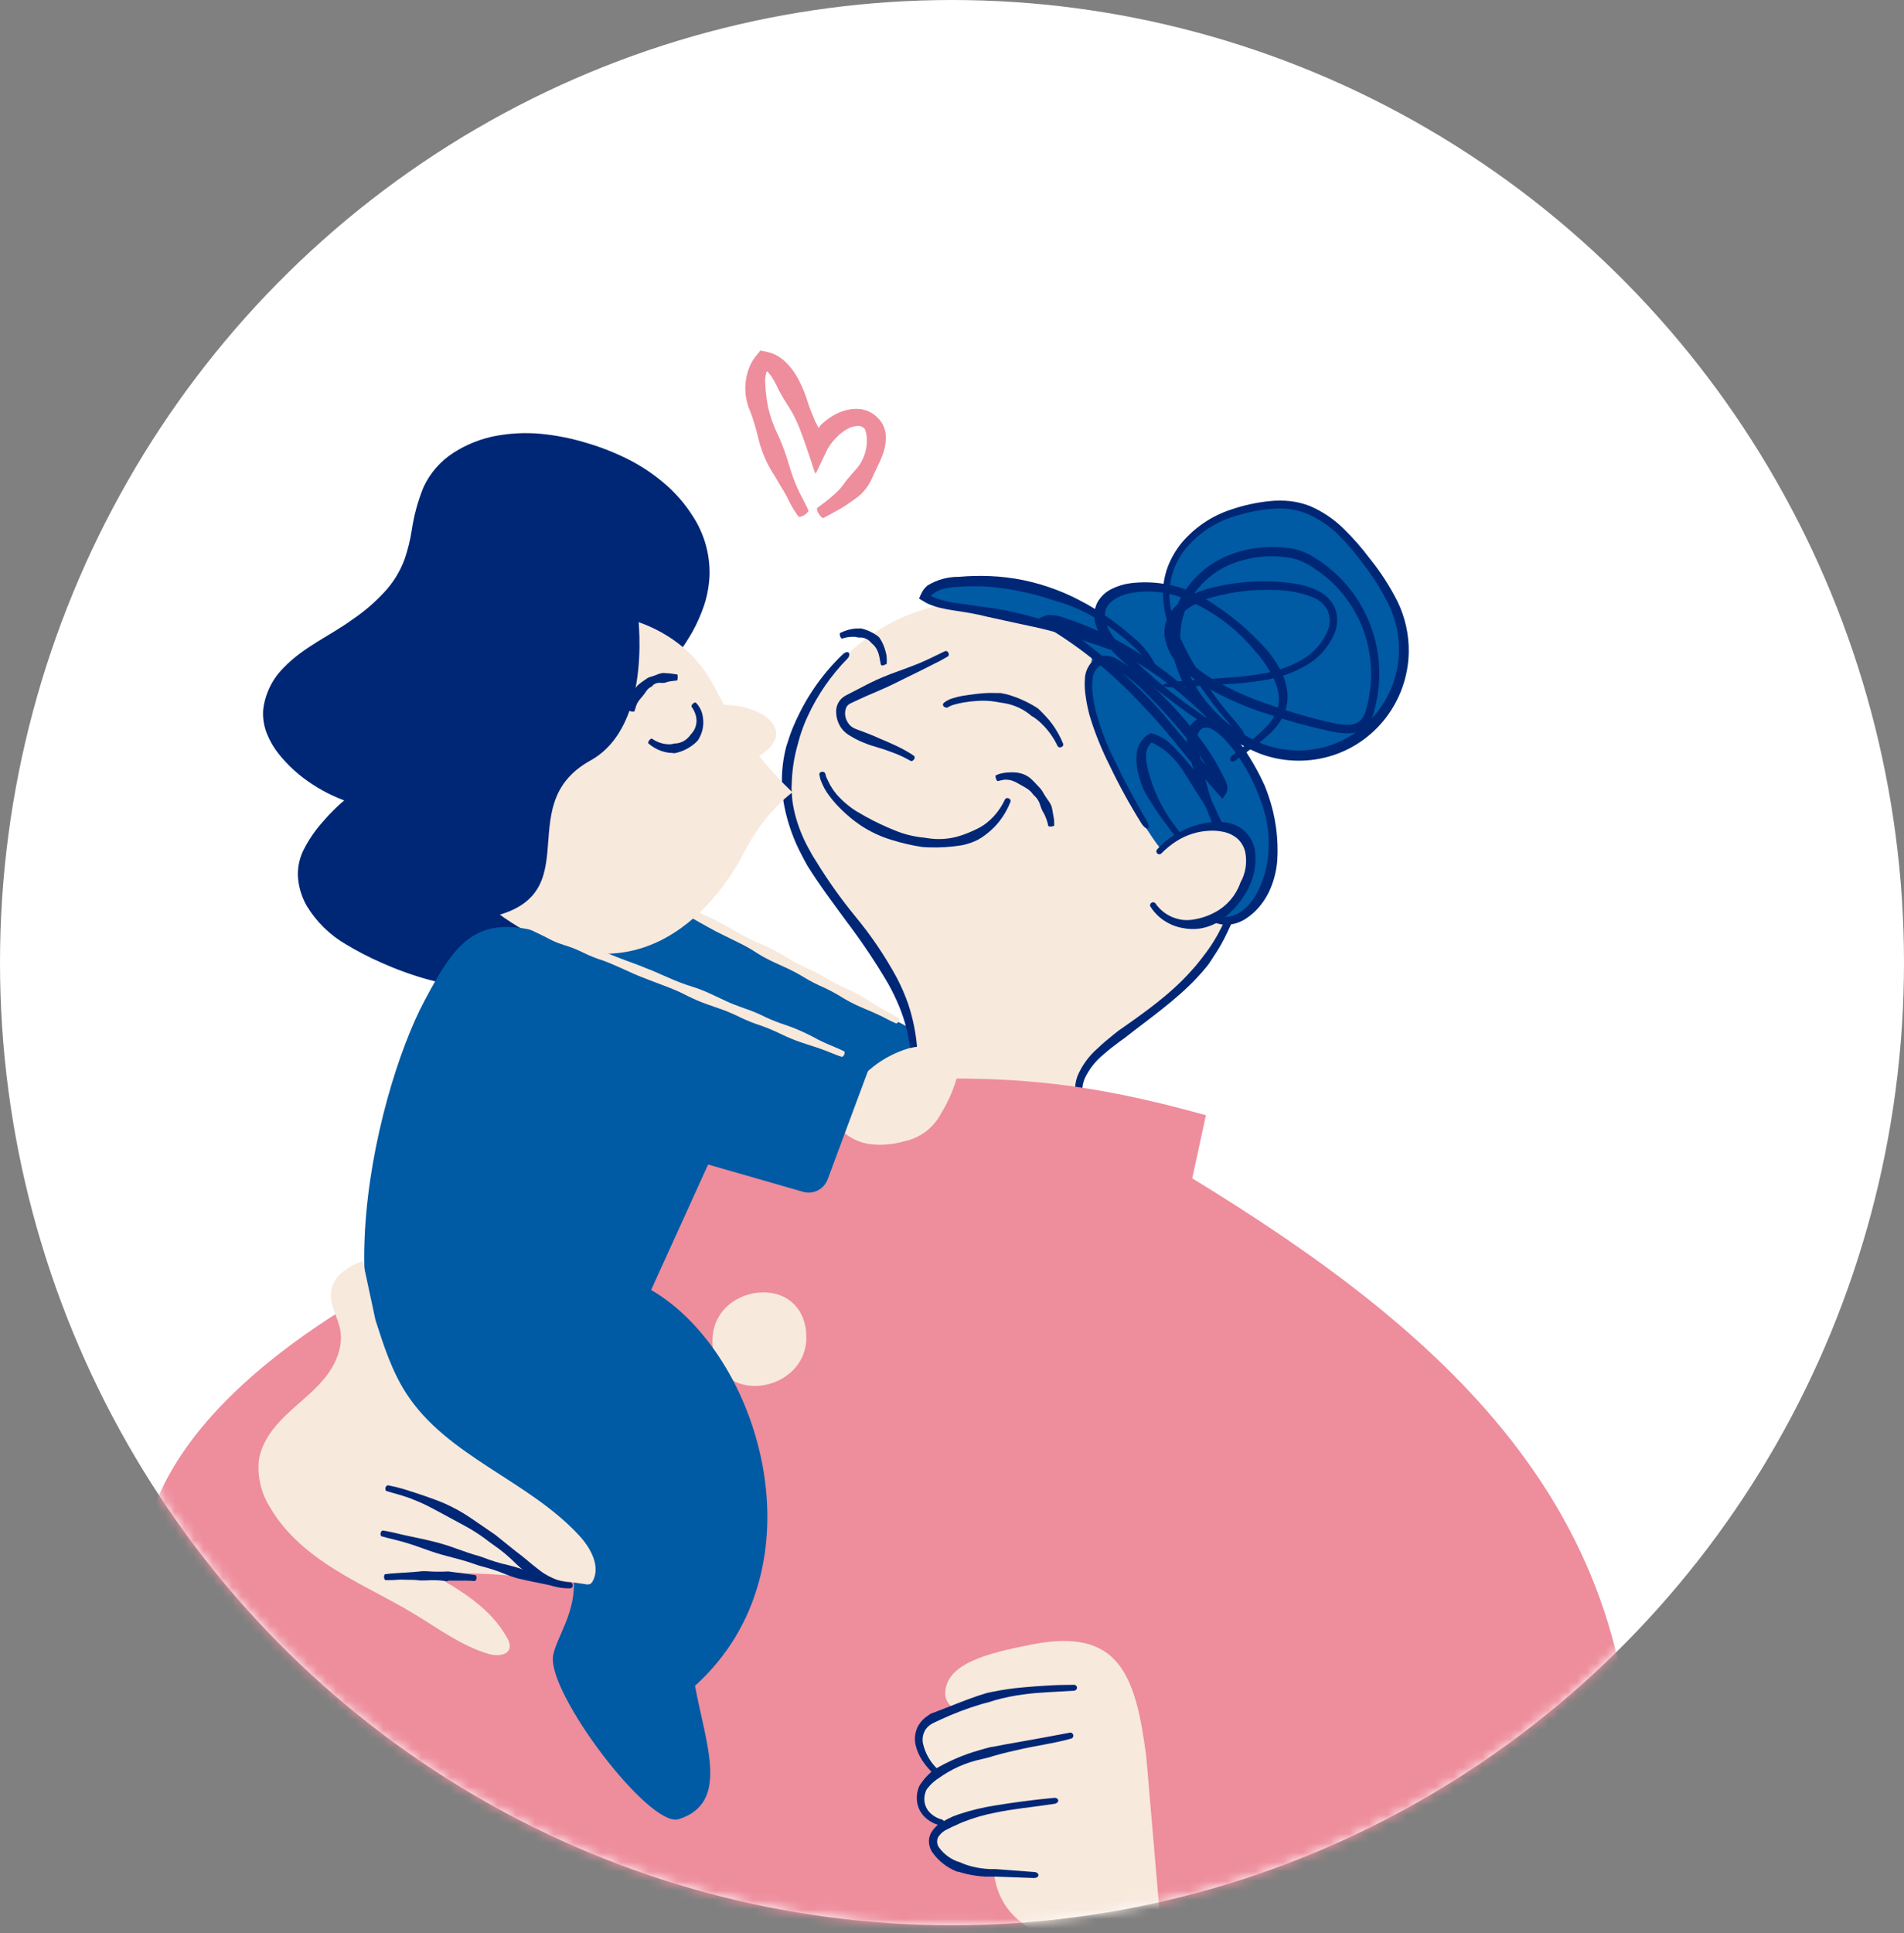 <svg width="201" height="204" viewBox="0 0 201 204" fill="none" xmlns="http://www.w3.org/2000/svg">
<rect x="0" y="0" width="201" height="204" fill="#808080" stroke="none"/>
<ellipse cx="100.5" cy="101.579" rx="100.5" ry="101.579" fill="white"/>
<mask id="mask0_259_4177" style="mask-type:alpha" maskUnits="userSpaceOnUse" x="0" y="0" width="201" height="204">
<path d="M200.5 101.579C200.5 157.408 155.723 202.658 100.5 202.658C45.276 202.658 0.5 157.408 0.5 101.579C0.5 45.749 45.276 0.5 100.5 0.5C155.723 0.5 200.5 45.749 200.5 101.579Z" fill="#BEDAE8" stroke="#002776"/>
</mask>
<g mask="url(#mask0_259_4177)">
<g clip-path="url(#clip0_259_4177)">
<path d="M66.819 93.127L99.63 110.358L94.264 119.882L59.065 106.514C59.065 106.514 59.151 97.817 66.819 93.127Z" fill="#005AA4"/>
<path d="M64.431 92.174L65.634 92.895L66.254 93.271C66.395 93.359 66.538 93.453 66.683 93.553C66.838 93.654 66.993 93.76 67.154 93.855C67.468 94.03 67.791 94.187 68.122 94.325C68.782 94.591 69.416 94.92 70.014 95.309C70.605 95.683 71.228 96.002 71.875 96.262C72.564 96.595 73.246 96.983 73.904 97.36C74.456 97.679 75.033 97.987 75.616 98.306C76.069 98.538 76.534 98.764 76.999 98.99C77.8 99.379 78.631 99.774 79.406 100.244L79.58 100.357C80.118 100.713 80.678 101.035 81.255 101.322C81.64 101.517 82.031 101.692 82.428 101.868L83.191 102.219C83.773 102.493 84.341 102.799 84.89 103.135C85.554 103.542 86.246 103.898 86.963 104.2C87.584 104.491 88.188 104.815 88.774 105.172C89.4 105.564 90.053 105.91 90.728 106.207L91.485 106.533C91.888 106.702 92.291 106.872 92.682 107.06C92.968 107.185 93.247 107.329 93.526 107.474C93.874 107.666 94.233 107.839 94.599 107.994C94.674 107.994 94.791 107.931 94.866 107.781C94.94 107.63 94.947 107.474 94.866 107.43C94.525 107.216 94.165 107.028 93.824 106.847C93.483 106.665 93.272 106.552 92.999 106.389C92.62 106.176 92.248 105.937 91.882 105.705L91.181 105.266C90.55 104.887 89.895 104.549 89.221 104.257C88.596 103.983 87.987 103.673 87.397 103.329C86.737 102.91 86.046 102.544 85.331 102.232C84.743 101.973 84.169 101.682 83.612 101.36L82.887 100.927C82.521 100.702 82.148 100.482 81.776 100.3L81.509 100.162C81.025 99.905 80.511 99.686 80.014 99.479L79.834 99.404C79.009 99.034 78.209 98.582 77.434 98.15C76.987 97.899 76.54 97.642 76.087 97.403C75.51 97.096 74.909 96.776 74.332 96.538C73.649 96.212 72.948 95.874 72.284 95.504C71.695 95.114 71.072 94.779 70.423 94.5C69.773 94.218 69.15 93.876 68.562 93.478C68.262 93.282 67.949 93.106 67.626 92.951C67.458 92.87 67.284 92.807 67.111 92.738L66.639 92.544L65.969 92.243L64.728 91.666C64.654 91.629 64.524 91.729 64.443 91.879C64.362 92.03 64.35 92.174 64.431 92.174Z" fill="#F8E9DD"/>
<path d="M95.449 118.621C101.938 99.566 78.079 94.086 83.991 77.438C87.713 67.017 100.939 57.103 118.496 68.748C136.052 80.391 134.005 88.593 129.042 98.481C123.459 109.599 107.627 110.708 116.418 119.995" fill="#F8E9DD"/>
<path d="M117.64 109.104C117.019 109.599 116.399 110.113 115.835 110.659C114.934 111.447 114.222 112.431 113.75 113.537C113.546 114.091 113.457 114.683 113.49 115.274C113.51 115.566 113.56 115.856 113.638 116.139C113.703 116.418 113.796 116.689 113.918 116.948C114.385 117.958 115.014 118.884 115.779 119.688C116.039 119.976 116.349 120.102 116.467 119.983C116.585 119.863 116.467 119.55 116.25 119.268C115.55 118.499 114.982 117.617 114.569 116.659L114.433 116.308L114.346 115.944C114.288 115.704 114.255 115.458 114.246 115.211C114.235 114.725 114.326 114.242 114.513 113.794C114.967 112.836 115.623 111.99 116.436 111.317C117.007 110.809 117.615 110.339 118.235 109.881L118.682 109.568C121.238 107.542 124.054 105.63 126.325 103.209C126.722 102.796 127.094 102.363 127.46 101.912C127.69 101.617 127.895 101.284 128.081 100.996C128.659 100.15 129.165 99.257 129.594 98.325C130.029 97.409 130.45 96.494 130.835 95.56C131.418 94.216 131.904 92.831 132.287 91.415C132.798 89.601 132.965 87.705 132.777 85.828C132.727 85.446 132.554 85.201 132.386 85.201C132.219 85.201 132.119 85.534 132.157 85.897C132.281 87.698 132.096 89.508 131.611 91.246C131.249 92.625 130.774 93.972 130.19 95.271C129.787 96.187 129.346 97.083 128.887 97.974C128.449 98.854 127.934 99.694 127.349 100.482C127.138 100.752 126.933 101.034 126.728 101.297C126.387 101.73 126.033 102.156 125.661 102.551C123.527 104.928 120.804 106.859 118.087 108.752L117.64 109.104Z" fill="#002776"/>
<path d="M85.486 89.754C84.873 88.683 84.39 87.542 84.047 86.355C83.873 85.759 83.742 85.152 83.656 84.537C83.619 84.229 83.606 83.91 83.582 83.615C83.554 83.308 83.554 83 83.582 82.693C83.613 81.466 83.779 80.246 84.078 79.056C84.264 78.429 84.394 77.802 84.611 77.219C84.799 76.659 85.019 76.111 85.269 75.576C86.306 73.326 87.721 71.275 89.45 69.513C89.655 69.312 89.717 69.043 89.605 68.886C89.494 68.729 89.227 68.823 88.985 69.03C87.771 70.188 86.691 71.482 85.765 72.886C85.281 73.615 84.841 74.373 84.45 75.156C84.171 75.708 83.91 76.266 83.675 76.837C83.439 77.407 83.228 78.091 83.011 78.755C82.671 80.035 82.515 81.356 82.546 82.681V83.176L82.601 83.665C82.639 83.991 82.663 84.292 82.719 84.643C82.831 85.293 82.978 85.935 83.16 86.568C83.515 87.818 84 89.026 84.605 90.174C84.804 90.569 85.015 90.957 85.225 91.334C86.522 93.422 88.017 95.391 89.419 97.309C90.978 99.364 92.415 101.511 93.725 103.736C94.192 104.563 94.607 105.42 94.965 106.301C95.533 107.706 95.91 109.183 96.088 110.69C96.088 111.229 96.181 111.769 96.169 112.314C96.168 112.859 96.139 113.403 96.082 113.944L95.952 114.966C95.915 115.305 95.822 115.644 95.759 115.988C95.642 116.672 95.437 117.343 95.251 118.02C95.176 118.29 95.251 118.553 95.406 118.609C95.561 118.666 95.753 118.49 95.846 118.208C96.088 117.529 96.283 116.833 96.429 116.126C96.498 115.775 96.597 115.424 96.64 115.073C96.684 114.722 96.733 114.358 96.777 114.007C96.864 113.449 96.839 112.878 96.876 112.314C96.913 111.75 96.833 111.179 96.82 110.609C96.696 109.029 96.381 107.471 95.883 105.969C95.558 105.034 95.166 104.125 94.711 103.247C93.453 100.921 91.972 98.727 90.288 96.695C88.769 94.845 87.38 92.89 86.131 90.845C85.897 90.493 85.682 90.129 85.486 89.754Z" fill="#002776"/>
<path d="M88.272 75.181C88.287 75.817 88.504 76.43 88.892 76.93C89.091 77.178 89.33 77.39 89.599 77.558C89.866 77.727 90.089 77.84 90.331 77.984C90.811 78.225 91.307 78.434 91.814 78.611C92.074 78.699 92.341 78.774 92.602 78.856L93.315 79.075C93.656 79.194 93.991 79.313 94.32 79.439C94.947 79.671 95.553 79.956 96.132 80.291C96.231 80.348 96.392 80.291 96.485 80.135C96.51 80.11 96.53 80.08 96.543 80.047C96.557 80.014 96.564 79.979 96.564 79.943C96.564 79.908 96.557 79.873 96.543 79.84C96.53 79.807 96.51 79.777 96.485 79.752C95.891 79.358 95.269 79.008 94.624 78.705C94.295 78.548 93.96 78.398 93.632 78.254L92.968 77.978L92.217 77.645C91.77 77.457 91.293 77.282 90.765 77.081C90.528 77.007 90.298 76.912 90.077 76.799C89.891 76.698 89.73 76.557 89.605 76.385C89.336 76.047 89.197 75.621 89.215 75.187C89.219 75.057 89.245 74.928 89.289 74.805C89.327 74.641 89.416 74.493 89.543 74.385C89.612 74.326 89.687 74.275 89.767 74.234L90.108 74.071C90.561 73.852 91.02 73.651 91.473 73.444C92.447 73.018 93.464 72.61 94.438 72.121L95.53 71.582L97.267 70.729L98.508 70.102C99.045 69.849 99.569 69.569 100.077 69.262C100.128 69.213 100.159 69.148 100.166 69.078C100.173 69.007 100.154 68.937 100.114 68.879C100.089 68.814 100.041 68.76 99.98 68.728C99.918 68.695 99.847 68.687 99.779 68.704L98.204 69.463C97.794 69.657 97.372 69.851 96.963 70.021C96.343 70.265 95.772 70.485 95.164 70.704L94.029 71.118C93.007 71.507 92.01 71.962 91.045 72.479L89.698 73.175L89.357 73.35C89.213 73.426 89.076 73.514 88.948 73.614C88.684 73.831 88.485 74.117 88.371 74.441C88.294 74.68 88.26 74.93 88.272 75.181Z" fill="#002776"/>
<path d="M128.397 97.127C129.876 95.907 131 94.303 131.648 92.487C132.125 90.964 131.952 89.164 130.816 88.054C129.421 86.681 127.125 87.227 125.277 87.86C124.433 88.154 124.185 88.694 123.341 88.982C123.155 89.045 122.845 89.609 122.659 89.609C122.473 89.609 121.778 88.556 121.635 88.355C119.701 85.497 117.997 82.486 116.542 79.351C115.214 76.523 114.06 73.281 115.065 70.316C115.216 69.991 115.278 69.632 115.245 69.275C115.184 69.059 115.075 68.86 114.929 68.692C113.13 66.371 110.127 65.374 107.255 64.892C104.383 64.409 100.158 64.265 97.447 63.205C97.447 63.205 97.763 61.399 101.845 61.255C105.927 61.111 113.012 62.747 115.835 64.816C117.398 61.292 120.94 61.468 123.155 62.139C124.358 53.712 132.33 53.028 134.688 53.223C137.045 53.417 139.806 53.85 142.169 56.703C144.533 59.556 149.936 64.998 147.715 71.977C145.494 78.956 136.549 82.837 129.284 77.131C138.36 88.537 133.912 97.428 128.397 97.127Z" fill="#005AA4"/>
<path d="M120.264 72.679C117.315 69.82 114.085 67.273 110.623 65.079L110.555 65.963C110.634 65.933 110.718 65.916 110.803 65.913C111.288 65.935 111.764 66.05 112.205 66.252C112.708 66.44 113.204 66.603 113.676 66.804C114.631 67.18 115.539 67.575 116.399 67.989C117.367 68.44 118.316 68.923 119.246 69.456C120.177 69.989 120.94 70.453 121.728 71.011C125.138 73.326 128.153 76.184 130.655 79.476C130.94 79.858 131.275 80.103 131.424 79.978C131.573 79.852 131.424 79.489 131.151 79.094C129.51 76.856 127.638 74.8 125.568 72.961C124.496 72.006 123.373 71.11 122.206 70.277C121.387 69.694 120.549 69.13 119.724 68.609C118.899 68.089 117.832 67.5 116.839 67.011C115.958 66.578 115.034 66.17 114.042 65.794C113.558 65.594 113.037 65.437 112.515 65.255C111.928 65.001 111.292 64.883 110.654 64.91C110.484 64.931 110.317 64.975 110.158 65.042L109.246 65.437L110.096 65.932C113.569 67.976 116.761 70.475 119.588 73.362C120.084 73.87 120.58 74.378 121.052 74.905C123.707 77.695 126.015 80.937 128.626 83.815L129.055 84.291L129.414 83.752C129.536 83.567 129.594 83.347 129.582 83.125C129.543 82.789 129.435 82.464 129.265 82.172C129.154 81.921 129.03 81.677 128.899 81.432C128.645 80.95 128.378 80.467 128.087 79.996C127.507 79.059 126.873 78.156 126.188 77.294C124.825 75.567 123.336 73.945 121.734 72.441C120.542 71.291 119.215 70.293 117.782 69.469C117.437 69.287 117.055 69.191 116.666 69.186C116.254 69.2 115.856 69.345 115.53 69.6C115.24 69.84 115.001 70.137 114.83 70.473C114.658 70.81 114.556 71.179 114.532 71.557C114.481 72.231 114.512 72.909 114.625 73.576C114.719 74.227 114.853 74.872 115.028 75.507C115.57 77.292 116.263 79.027 117.1 80.692C118.112 82.814 119.243 84.876 120.487 86.869C120.735 87.276 121.058 87.496 121.194 87.427C121.331 87.358 121.256 86.95 121.015 86.536C119.836 84.523 118.713 82.436 117.727 80.373C116.904 78.751 116.239 77.052 115.741 75.3C115.579 74.697 115.459 74.083 115.382 73.463C115.293 72.861 115.279 72.25 115.338 71.644C115.357 71.38 115.431 71.123 115.555 70.889C115.679 70.656 115.85 70.452 116.058 70.29C116.254 70.151 116.488 70.076 116.728 70.076C116.968 70.076 117.201 70.151 117.398 70.29C118.711 71.113 119.926 72.085 121.021 73.187C122.544 74.7 123.984 76.297 125.332 77.971C126 78.799 126.621 79.663 127.193 80.561C127.479 81 127.739 81.457 127.994 81.915C128.118 82.147 128.242 82.373 128.353 82.611C128.455 82.781 128.53 82.964 128.577 83.157H128.608L129.352 83.063C126.753 80.285 124.389 77.087 121.765 74.19C121.281 73.707 120.766 73.193 120.264 72.679Z" fill="#002776"/>
<path d="M122.913 79.138C123.812 79.86 124.572 80.745 125.153 81.746L126.089 83.232L126.592 84.022C126.747 84.261 126.902 84.493 127.045 84.737L127.665 85.791C128.037 86.462 128.403 87.145 128.763 87.835C128.809 87.892 128.873 87.933 128.945 87.949C129.017 87.965 129.092 87.955 129.157 87.922C129.223 87.889 129.276 87.835 129.307 87.768C129.338 87.701 129.345 87.625 129.328 87.552L128.329 85.383L127.802 84.279L127.423 83.502C127.28 83.22 127.144 82.944 126.983 82.668C126.676 82.138 126.331 81.631 125.953 81.15C125.193 80.173 124.363 79.253 123.471 78.398C123.306 78.254 123.132 78.12 122.95 77.997C122.686 77.832 122.411 77.687 122.125 77.564L122.014 77.52L121.84 77.457C121.725 77.415 121.607 77.384 121.486 77.363L121.151 77.545C121.058 77.608 120.968 77.677 120.884 77.752C120.375 78.224 120.055 78.869 119.985 79.564C119.924 80.235 119.979 80.912 120.146 81.564C120.289 82.197 120.497 82.813 120.767 83.402C120.989 83.831 121.235 84.248 121.505 84.649C121.889 85.276 122.311 85.903 122.746 86.499L123.682 87.753L124.303 88.537L124.619 88.926L124.78 89.12C124.851 89.222 124.954 89.297 125.072 89.333C125.196 89.333 125.115 89.239 125.103 89.145C125.11 89.11 125.11 89.074 125.103 89.039V89.007L125.171 88.932C125.208 88.882 125.264 88.794 125.314 88.788C125.364 88.781 125.382 88.788 125.314 88.788C125.246 88.788 125.252 88.788 125.227 88.719L125.078 88.512L124.78 88.111L124.16 87.32C123.856 86.907 123.54 86.493 123.273 86.067C122.889 85.462 122.543 84.834 122.237 84.185C122.045 83.784 121.883 83.376 121.722 82.969C121.523 82.411 121.344 81.847 121.201 81.282C121.047 80.749 120.974 80.195 120.984 79.639C120.99 79.187 121.17 78.755 121.486 78.436C121.623 78.329 121.536 78.323 121.741 78.436C121.975 78.536 122.197 78.662 122.404 78.812C122.609 78.912 122.746 79.006 122.913 79.138Z" fill="#002776"/>
<path d="M133.019 84.305C133.835 86.329 134.113 88.534 133.825 90.701C133.684 91.754 133.385 92.779 132.938 93.742C132.712 94.23 132.435 94.692 132.113 95.121C131.823 95.512 131.475 95.857 131.083 96.143C130.546 96.55 129.893 96.77 129.222 96.77C128.581 96.715 127.977 96.446 127.504 96.005C127.003 95.543 126.584 94.998 126.263 94.394C126.139 94.181 125.928 94.062 125.773 94.137C125.618 94.212 125.587 94.463 125.711 94.701C126.048 95.391 126.494 96.02 127.032 96.564C127.614 97.137 128.37 97.495 129.179 97.579C130.026 97.627 130.866 97.391 131.567 96.908C132.047 96.594 132.481 96.214 132.858 95.78C133.273 95.306 133.627 94.782 133.912 94.218C134.431 93.151 134.745 91.993 134.837 90.807C134.982 88.494 134.668 86.174 133.912 83.985C133.794 83.615 133.645 83.252 133.503 82.888C133.051 81.889 132.535 80.922 131.958 79.991C131.397 79.052 130.755 78.165 130.041 77.339C129.633 76.873 129.166 76.464 128.651 76.122C128.36 75.937 128.039 75.803 127.702 75.727C127.313 75.638 126.906 75.67 126.536 75.821C126.166 75.982 125.856 76.256 125.649 76.605C125.458 76.924 125.339 77.281 125.301 77.652C125.265 78.289 125.345 78.926 125.537 79.533C125.748 80.38 125.99 81.214 126.244 82.041C126.658 83.346 127.109 84.639 127.597 85.923C127.957 86.838 128.323 87.754 128.714 88.657C129.204 89.785 129.75 90.933 130.358 92.024C130.482 92.249 130.699 92.356 130.841 92.281C130.984 92.206 131.021 91.955 130.91 91.729C130.37 90.613 129.83 89.484 129.353 88.368C128.968 87.478 128.608 86.575 128.285 85.659C127.839 84.405 127.454 83.082 127.119 81.772C126.914 80.95 126.722 80.123 126.555 79.301C126.421 78.801 126.366 78.283 126.393 77.765C126.405 77.574 126.464 77.389 126.563 77.226C126.663 77.063 126.8 76.927 126.964 76.831C127.158 76.774 127.363 76.764 127.562 76.799C127.761 76.835 127.949 76.917 128.112 77.038C128.547 77.315 128.946 77.648 129.297 78.028C129.995 78.782 130.618 79.603 131.158 80.48C131.718 81.357 132.199 82.282 132.597 83.245C132.74 83.609 132.895 83.954 133.019 84.305Z" fill="#002776"/>
<path d="M97.18 63.262C97.397 63.394 97.602 63.513 97.8 63.626L98.073 63.757L98.284 63.839C98.56 63.948 98.841 64.04 99.128 64.115C99.693 64.253 100.264 64.362 100.84 64.441C101.963 64.604 103.067 64.785 104.159 65.068L107.429 65.782L109.122 66.146C109.643 66.253 110.158 66.378 110.673 66.51C111.411 66.704 112.15 66.905 112.882 67.137C114.279 67.555 115.659 68.006 117.019 68.491C117.261 68.579 117.503 68.491 117.565 68.36C117.627 68.228 117.479 67.996 117.243 67.902C115.872 67.35 114.488 66.842 113.093 66.366C112.367 66.121 111.641 65.895 110.909 65.67L109.364 65.206C108.8 65.043 108.235 64.886 107.664 64.742C106.647 64.491 105.555 64.278 104.327 64.115L100.964 63.638C100.425 63.563 99.89 63.454 99.364 63.312C99.113 63.24 98.867 63.155 98.626 63.055L98.446 62.973L98.346 62.923L98.272 62.879C98.272 62.879 98.303 62.817 98.322 62.791H98.353C98.399 62.745 98.449 62.701 98.501 62.66C98.869 62.383 99.293 62.193 99.742 62.102C100.247 61.996 100.759 61.933 101.274 61.914C102.318 61.842 103.364 61.842 104.407 61.914C106.663 62.108 108.889 62.569 111.039 63.287C111.853 63.515 112.655 63.787 113.44 64.102C114.674 64.636 115.854 65.289 116.964 66.052C117.769 66.595 118.532 67.199 119.247 67.858C120.181 68.618 120.95 69.566 121.505 70.642C121.604 70.855 121.79 70.999 121.951 70.949C122.113 70.899 122.181 70.654 122.082 70.397C121.535 69.202 120.721 68.15 119.706 67.325C118.963 66.655 118.184 66.027 117.373 65.444C116.245 64.623 115.054 63.893 113.812 63.262C113.036 62.859 112.237 62.505 111.418 62.202C109.201 61.361 106.866 60.884 104.5 60.791C103.412 60.748 102.322 60.773 101.237 60.867C100.074 60.855 98.93 61.168 97.931 61.77C97.85 61.845 97.769 61.907 97.695 61.989C97.585 62.1 97.49 62.224 97.409 62.359C97.259 62.615 97.13 62.883 97.025 63.161L97.18 63.262Z" fill="#002776"/>
<path d="M140.259 61.123C141.907 62.579 143.17 64.428 143.931 66.503C144.892 69.142 145.005 72.021 144.254 74.729C144.161 75.22 143.933 75.674 143.596 76.04C143.23 76.343 142.767 76.501 142.293 76.485C141.756 76.489 141.221 76.426 140.699 76.297C138.487 75.8 136.306 75.172 134.166 74.416C131.95 73.691 129.816 72.728 127.801 71.544C126.896 70.986 126.063 70.316 125.32 69.55C124.634 68.871 124.168 67.996 123.986 67.042C123.939 66.536 124.023 66.027 124.229 65.564C124.436 65.101 124.758 64.701 125.165 64.402C126.052 63.73 127.065 63.248 128.143 62.985C130.185 62.424 132.3 62.179 134.415 62.258C135.914 62.242 137.402 62.532 138.788 63.111C139.416 63.397 139.919 63.905 140.203 64.54C140.442 65.192 140.428 65.911 140.165 66.553C139.613 67.854 138.651 68.934 137.43 69.625C136.184 70.344 134.82 70.831 133.403 71.061C132.69 71.199 131.964 71.293 131.238 71.375C130.513 71.456 129.768 71.494 129.036 71.55L124.638 71.876C123.595 71.952 122.776 72.159 122.776 72.328C122.776 72.497 123.62 72.579 124.669 72.51L129.117 72.215C130.61 72.156 132.097 72.001 133.571 71.751C135.08 71.511 136.532 70.994 137.858 70.227C139.242 69.443 140.323 68.207 140.922 66.722C141.242 65.894 141.242 64.974 140.922 64.145C140.551 63.347 139.915 62.705 139.123 62.333C138.391 61.974 137.608 61.728 136.803 61.606C136.026 61.483 135.243 61.403 134.458 61.367C132.25 61.259 130.038 61.483 127.895 62.032C126.674 62.307 125.524 62.839 124.52 63.593C123.994 64.007 123.57 64.537 123.279 65.142C122.979 65.776 122.865 66.483 122.95 67.18C123.146 68.37 123.708 69.467 124.557 70.315C125.368 71.153 126.284 71.88 127.28 72.478C129.378 73.69 131.602 74.661 133.912 75.375C136.091 76.1 138.307 76.705 140.55 77.187C141.144 77.323 141.752 77.388 142.362 77.382C143.044 77.381 143.704 77.134 144.223 76.686C144.665 76.205 144.962 75.607 145.079 74.961C145.24 74.387 145.364 73.802 145.451 73.212C145.802 70.861 145.566 68.458 144.765 66.222C143.965 63.986 142.625 61.988 140.866 60.408C140.269 59.867 139.625 59.38 138.943 58.953C138.255 58.485 137.49 58.141 136.685 57.938C134.448 57.51 132.138 57.698 129.998 58.483C127.824 59.272 125.989 60.799 124.805 62.803C124.218 63.81 123.844 64.929 123.707 66.089C123.578 67.239 123.655 68.403 123.937 69.525C124.533 71.711 125.641 73.72 127.169 75.382C128.762 77.208 130.76 78.629 133 79.526C135.321 80.396 137.853 80.507 140.24 79.846C142.638 79.178 144.759 77.746 146.287 75.762C147.815 73.778 148.668 71.349 148.72 68.835C148.747 66.986 148.343 65.156 147.542 63.493C146.735 61.887 145.76 60.373 144.632 58.978C143.79 57.85 142.863 56.79 141.859 55.806C140.832 54.789 139.626 53.975 138.304 53.404C137.624 53.138 136.913 52.961 136.189 52.877C135.475 52.805 134.756 52.805 134.042 52.877C132.635 53.02 131.249 53.325 129.911 53.787C127.949 54.435 126.197 55.604 124.836 57.173C124.161 57.971 123.628 58.881 123.26 59.862C122.9 60.851 122.735 61.901 122.776 62.954C122.888 65.587 124.054 68.014 125.345 70.221C126.644 72.468 128.173 74.572 129.905 76.498C130.606 77.275 131.288 77.752 131.4 77.639C131.511 77.526 131.046 76.849 130.37 76.078C128.69 74.173 127.202 72.104 125.928 69.901C124.687 67.725 123.564 65.38 123.446 62.954C123.398 61.013 124.081 59.126 125.357 57.674C126.644 56.211 128.299 55.128 130.146 54.539C131.434 54.107 132.766 53.827 134.117 53.705C134.779 53.636 135.446 53.636 136.108 53.705C136.747 53.793 137.372 53.962 137.969 54.207C139.206 54.732 140.334 55.487 141.295 56.433C142.26 57.407 143.149 58.456 143.956 59.568C145.015 60.928 145.926 62.4 146.673 63.957C147.38 65.478 147.728 67.143 147.691 68.823C147.618 71.099 146.829 73.293 145.439 75.085C144.049 76.878 142.13 78.177 139.961 78.793C137.796 79.402 135.497 79.312 133.385 78.535C131.295 77.712 129.427 76.401 127.932 74.711C126.503 73.184 125.461 71.332 124.892 69.312C124.615 68.312 124.538 67.267 124.663 66.237C124.789 65.207 125.116 64.213 125.624 63.311C126.688 61.493 128.347 60.107 130.314 59.392C132.278 58.681 134.394 58.514 136.443 58.909C137.153 59.08 137.828 59.377 138.435 59.787C139.079 60.179 139.689 60.626 140.259 61.123Z" fill="#002776"/>
<path d="M127.014 64.14C129.105 65.289 130.962 66.83 132.485 68.679C133.265 69.545 133.923 70.516 134.44 71.564C134.697 72.081 134.877 72.635 134.973 73.207C135.049 73.718 135.015 74.24 134.874 74.737C134.637 75.475 134.228 76.146 133.683 76.693C133.145 77.243 132.571 77.757 131.964 78.229L130.103 79.709C129.88 79.884 129.793 80.135 129.898 80.273C130.004 80.411 130.258 80.38 130.482 80.21L132.38 78.781C133.038 78.311 133.66 77.791 134.241 77.226C134.888 76.61 135.383 75.85 135.686 75.006C135.88 74.4 135.956 73.761 135.91 73.125C135.844 72.438 135.668 71.767 135.389 71.137C134.839 69.975 134.099 68.915 133.199 68.002C131.504 66.194 129.579 64.623 127.473 63.331C127.107 63.111 126.728 62.923 126.344 62.704C124.163 61.646 121.728 61.244 119.327 61.544C118.662 61.632 118.015 61.827 117.41 62.121C116.734 62.432 116.176 62.958 115.822 63.619C115.493 64.321 115.434 65.121 115.655 65.864C115.854 66.536 116.173 67.165 116.598 67.72C117.185 68.492 117.85 69.201 118.583 69.833C119.699 70.818 120.847 71.758 122.007 72.686C122.851 73.344 123.695 73.997 124.557 74.63C125.624 75.42 126.759 76.204 127.913 76.912C128.149 77.056 128.41 77.05 128.496 76.912C128.583 76.774 128.496 76.536 128.254 76.379C127.144 75.614 126.021 74.837 124.96 74.053C124.11 73.426 123.279 72.799 122.479 72.103C121.35 71.162 120.258 70.165 119.209 69.143C118.555 68.522 117.965 67.835 117.448 67.093C116.796 66.146 116.381 64.967 116.827 64.108C117.274 63.249 118.403 62.741 119.52 62.553C121.716 62.195 123.969 62.557 125.947 63.588C126.294 63.77 126.66 63.958 127.014 64.14Z" fill="#002776"/>
<path d="M109.097 75.664C109.312 75.812 109.52 75.971 109.718 76.141C110.532 76.869 111.193 77.756 111.659 78.749C111.704 78.808 111.768 78.849 111.84 78.864C111.912 78.879 111.986 78.867 112.05 78.831C112.085 78.821 112.117 78.804 112.146 78.781C112.174 78.758 112.197 78.73 112.215 78.698C112.232 78.666 112.243 78.63 112.247 78.594C112.25 78.558 112.247 78.521 112.236 78.486C111.942 77.761 111.563 77.075 111.107 76.442C110.867 76.11 110.604 75.796 110.319 75.501C110.127 75.282 109.91 75.094 109.699 74.874L109.544 74.736C108.528 74.075 107.416 73.576 106.25 73.257L105.629 73.131H105.226C104.505 73.099 103.783 73.131 103.067 73.225C102.565 73.288 102.062 73.351 101.554 73.438C101.229 73.498 100.907 73.577 100.592 73.677C100.241 73.773 99.914 73.941 99.63 74.172C99.601 74.199 99.578 74.233 99.563 74.271C99.549 74.309 99.544 74.35 99.548 74.39C99.552 74.43 99.566 74.469 99.588 74.503C99.609 74.537 99.639 74.566 99.674 74.586C99.823 74.667 99.972 74.705 100.034 74.655C100.27 74.51 100.528 74.402 100.797 74.335C101.082 74.254 101.386 74.191 101.678 74.134C102.16 74.049 102.647 73.993 103.136 73.965C103.805 73.915 104.477 73.945 105.139 74.053L105.481 74.116L106.033 74.203C107.105 74.383 108.108 74.858 108.93 75.577L109.097 75.664Z" fill="#002776"/>
<path d="M90.772 66.321H90.35C90.141 66.338 89.934 66.37 89.729 66.415C89.369 66.503 89.019 66.631 88.687 66.798C88.631 66.798 88.644 66.986 88.687 67.136C88.731 67.287 88.855 67.406 88.904 67.387C89.202 67.281 89.513 67.22 89.829 67.205C89.987 67.19 90.147 67.19 90.306 67.205C90.415 67.222 90.523 67.245 90.629 67.274H90.703C90.921 67.257 91.14 67.289 91.344 67.368C91.548 67.447 91.732 67.572 91.882 67.732C91.938 67.78 91.988 67.835 92.031 67.895L92.142 67.983C92.346 68.174 92.51 68.404 92.626 68.66C92.717 68.86 92.784 69.071 92.825 69.287C92.874 69.563 92.93 69.845 92.986 70.127C92.999 70.15 93.015 70.17 93.036 70.186C93.056 70.203 93.079 70.214 93.104 70.221C93.176 70.235 93.25 70.224 93.315 70.19C93.379 70.154 93.445 70.123 93.513 70.096C93.569 70.096 93.607 70.096 93.607 70.039C93.628 69.747 93.622 69.453 93.588 69.162C93.538 68.917 93.47 68.679 93.396 68.434C93.285 68.082 93.129 67.747 92.93 67.437L92.825 67.268C92.747 67.192 92.664 67.121 92.577 67.055C92.067 66.703 91.497 66.45 90.895 66.309L90.772 66.321Z" fill="#002776"/>
<path d="M97.999 89.414C99.182 89.459 100.366 89.385 101.535 89.195C102.131 89.077 102.709 88.878 103.253 88.606C103.528 88.451 103.791 88.277 104.041 88.085C104.272 87.911 104.494 87.725 104.705 87.527C105.01 87.247 105.29 86.94 105.543 86.612C106.016 85.998 106.399 85.318 106.678 84.593C106.697 84.52 106.687 84.443 106.649 84.379C106.612 84.314 106.551 84.267 106.479 84.248C106.416 84.214 106.343 84.204 106.274 84.221C106.205 84.237 106.143 84.277 106.101 84.335C105.806 84.985 105.413 85.584 104.935 86.11C104.689 86.379 104.422 86.627 104.134 86.85C103.938 87.004 103.73 87.145 103.514 87.27C103.276 87.404 103.032 87.525 102.782 87.634C102.302 87.86 101.806 88.053 101.299 88.21C100.258 88.533 99.159 88.621 98.08 88.468L97.527 88.386C96.481 88.288 95.455 88.034 94.481 87.634C93.431 87.215 92.408 86.731 91.417 86.185C91.057 85.972 90.685 85.765 90.331 85.558C89.769 85.197 89.248 84.777 88.774 84.304C88.43 83.974 88.124 83.606 87.862 83.207C87.697 82.96 87.552 82.7 87.428 82.429L87.236 82.022L87.111 81.602C87.075 81.539 87.02 81.491 86.954 81.462C86.888 81.434 86.815 81.428 86.745 81.445C86.71 81.446 86.674 81.455 86.642 81.471C86.609 81.487 86.581 81.51 86.558 81.537C86.534 81.565 86.517 81.597 86.506 81.632C86.496 81.667 86.493 81.703 86.497 81.74L86.609 82.247L86.801 82.718C86.936 83.025 87.095 83.321 87.279 83.602C87.573 84.03 87.894 84.438 88.24 84.825C88.723 85.356 89.243 85.85 89.798 86.304C90.145 86.599 90.511 86.856 90.877 87.113C91.888 87.778 92.99 88.291 94.146 88.637C95.212 88.968 96.301 89.218 97.403 89.383L97.999 89.414Z" fill="#002776"/>
<path d="M109.259 84.023C109.533 84.298 109.729 84.642 109.829 85.02C109.888 85.202 109.958 85.38 110.04 85.553C110.084 85.64 110.133 85.728 110.183 85.816C110.235 85.893 110.278 85.975 110.313 86.061L110.462 86.43C110.552 86.668 110.62 86.914 110.667 87.164C110.667 87.202 110.828 87.227 110.996 87.214C111.163 87.202 111.293 87.145 111.293 87.095C111.293 86.813 111.293 86.525 111.231 86.242L111.151 85.797L111.101 85.49C111.083 85.376 111.058 85.263 111.027 85.151C110.955 84.941 110.853 84.742 110.723 84.562C110.463 84.207 110.225 83.836 110.009 83.452C109.966 83.389 109.929 83.327 109.879 83.264C109.581 82.963 109.314 82.637 108.998 82.336C108.66 81.981 108.23 81.729 107.757 81.609C107.588 81.556 107.413 81.524 107.236 81.514C106.955 81.493 106.673 81.493 106.393 81.514C106.194 81.514 106.002 81.558 105.803 81.596C105.558 81.637 105.322 81.718 105.102 81.834C105.059 81.834 105.102 82.01 105.139 82.16C105.177 82.311 105.288 82.436 105.332 82.424C105.536 82.38 105.735 82.323 105.952 82.286C106.109 82.267 106.267 82.267 106.424 82.286C106.638 82.309 106.847 82.366 107.044 82.455C107.17 82.499 107.291 82.558 107.404 82.631C107.72 82.812 108.024 82.969 108.359 83.176C108.653 83.353 108.904 83.593 109.097 83.878C109.154 83.922 109.208 83.971 109.259 84.023Z" fill="#002776"/>
<path d="M122.206 90.08C123.633 88.414 125.652 87.384 127.826 87.214C128.41 87.137 129.002 87.183 129.567 87.349C130.132 87.515 130.657 87.798 131.108 88.18C131.697 88.813 132.032 89.644 132.051 90.513C132.064 91.375 131.893 92.231 131.548 93.021C131.021 94.359 130.139 95.524 128.999 96.388C127.846 97.249 126.417 97.645 124.991 97.498C124.285 97.417 123.607 97.172 123.01 96.782C122.412 96.393 121.912 95.87 121.548 95.253" fill="#F8E9DD"/>
<path d="M130.705 93.722C130.176 94.827 129.304 95.728 128.223 96.287C127.704 96.566 127.152 96.777 126.579 96.914C126.289 96.985 125.995 97.037 125.698 97.071C125.424 97.102 125.147 97.102 124.873 97.071C124.474 97.019 124.084 96.914 123.713 96.757C123.007 96.45 122.401 95.948 121.964 95.309C121.914 95.253 121.845 95.217 121.771 95.208C121.697 95.198 121.622 95.216 121.56 95.259C121.527 95.277 121.497 95.302 121.472 95.332C121.448 95.362 121.43 95.397 121.419 95.434C121.408 95.472 121.404 95.511 121.408 95.549C121.412 95.588 121.424 95.626 121.443 95.66C121.927 96.43 122.612 97.05 123.422 97.453C123.843 97.668 124.292 97.822 124.755 97.911C125.08 97.979 125.41 98.019 125.742 98.03C126.105 98.043 126.469 98.017 126.827 97.955C127.513 97.826 128.168 97.567 128.757 97.19C129.886 96.419 130.831 95.403 131.524 94.218C131.641 94.017 131.753 93.816 131.852 93.591C132.446 92.382 132.662 91.02 132.473 89.684C132.326 88.92 131.944 88.222 131.381 87.69C130.803 87.18 130.084 86.861 129.321 86.775C128.794 86.703 128.26 86.703 127.733 86.775C126.923 86.878 126.131 87.089 125.376 87.402C124.837 87.626 124.318 87.897 123.825 88.211C123.188 88.605 122.614 89.095 122.125 89.665C122.081 89.728 122.062 89.806 122.074 89.882C122.085 89.958 122.126 90.027 122.187 90.073C122.242 90.121 122.313 90.148 122.386 90.148C122.458 90.148 122.529 90.121 122.584 90.073C123.065 89.584 123.598 89.148 124.172 88.775C125.254 88.08 126.502 87.694 127.783 87.659C128.228 87.642 128.674 87.68 129.11 87.772C129.664 87.876 130.182 88.12 130.618 88.48C131.027 88.852 131.317 89.339 131.449 89.879C131.68 90.989 131.502 92.147 130.947 93.133C130.879 93.335 130.799 93.532 130.705 93.722Z" fill="#002776"/>
<path d="M72.216 184.071C63.941 189.363 53.047 193.796 42.718 193.796C25.558 193.796 14.801 179.08 14.801 166.834C14.801 137.32 76.118 120.616 86.342 118.02C86.493 117.982 86.65 117.985 86.799 118.026C86.949 118.068 87.085 118.148 87.195 118.258C87.305 118.368 87.385 118.505 87.428 118.655C87.471 118.805 87.475 118.964 87.44 119.117L72.216 184.071Z" fill="#EE8D9C"/>
<path d="M117.962 125.632C118.01 125.021 118.211 124.433 118.546 123.922C118.882 123.412 119.34 122.996 119.878 122.714C120.416 122.433 121.017 122.294 121.623 122.312C122.229 122.33 122.82 122.504 123.341 122.817C150.073 138.812 172.313 156.99 172.313 189.037C172.313 213.573 157.424 224.22 139.123 224.22C130.153 224.22 120.339 221.668 111.033 216.94L117.962 125.632Z" fill="#EE8D9C"/>
<path d="M25.819 244.367C25.819 244.367 147.473 267.742 148.832 268.075C137.703 164.514 136.772 133.2 125.736 124.924L127.305 117.681C114.811 114.208 106.25 113.292 92.248 114.063L83.954 114.183L83.476 118.867C74.816 119.287 64.716 137.571 25.819 244.367Z" fill="#EE8D9C"/>
<path d="M75.213 141.809C75.213 141.69 75.213 141.584 75.213 141.471C75.213 138.235 77.967 136.373 80.579 136.373C83.191 136.373 85.126 138.135 85.126 141.12C85.126 144.33 82.322 146.249 79.698 146.249C77.458 146.249 75.393 144.888 75.213 141.809Z" fill="#F8E9DD"/>
<path d="M62.706 170.113C63.944 169.105 65.519 168.615 67.104 168.746C67.873 168.738 68.635 168.884 69.348 169.176C70.06 169.467 70.709 169.899 71.255 170.445C71.801 170.991 72.235 171.642 72.531 172.359C72.827 173.076 72.979 173.845 72.979 174.622C72.979 178.089 69.784 180.76 66.931 180.76C63.407 180.76 61.019 177.663 61.019 174.49C61.019 173.18 61.329 171.104 62.706 170.113Z" fill="#F8E9DD"/>
<path d="M55.423 103.228C50.23 104.733 44.473 103.184 39.572 100.852C37.494 99.963 35.6 98.687 33.989 97.09C32.488 95.472 31.564 93.328 31.985 91.246C32.279 90.096 32.819 89.026 33.567 88.111C34.68 86.639 35.994 85.334 37.469 84.236C34.986 83.468 32.717 82.117 30.85 80.292C29.529 79.006 28.449 77.382 28.313 75.626C28.17 73.601 29.324 71.689 30.869 70.259C32.413 68.829 34.324 67.801 36.129 66.66C39.033 64.835 41.793 62.578 43.04 59.568C44.225 56.715 43.946 53.392 45.565 50.733C46.998 48.37 49.796 46.865 52.73 46.382C55.709 45.991 58.736 46.269 61.596 47.197C64.672 48.031 67.54 49.509 70.014 51.536C72.378 53.58 74.109 56.314 74.456 59.242C75.039 64.127 71.85 68.648 68.327 72.266" fill="#002776"/>
<path d="M44.417 56.164C44.603 54.661 44.972 53.186 45.516 51.775C46.125 50.424 47.11 49.282 48.351 48.489C49.614 47.675 51.025 47.123 52.501 46.865C53.984 46.618 55.495 46.591 56.986 46.783C58.547 46.964 60.088 47.289 61.589 47.755C62.989 48.17 64.354 48.696 65.671 49.329C67.078 49.99 68.4 50.819 69.611 51.8C70.715 52.69 71.675 53.747 72.458 54.935C73.612 56.639 74.208 58.664 74.164 60.728C74.127 61.701 73.964 62.664 73.68 63.594C73.376 64.541 72.979 65.454 72.495 66.322C71.519 68.053 70.344 69.663 68.996 71.118C68.525 71.639 68.227 72.147 68.376 72.266C68.525 72.385 68.996 72.078 69.48 71.545C70.877 70.059 72.097 68.413 73.116 66.641C73.614 65.735 74.029 64.784 74.356 63.801C74.675 62.8 74.858 61.76 74.903 60.71C74.962 58.502 74.349 56.328 73.147 54.483C72.333 53.195 71.333 52.037 70.181 51.047C68.934 49.976 67.556 49.07 66.081 48.351C64.723 47.687 63.312 47.141 61.862 46.721C60.294 46.246 58.684 45.929 57.054 45.774C55.474 45.633 53.882 45.709 52.321 46C50.739 46.301 49.23 46.905 47.873 47.78C46.493 48.66 45.393 49.923 44.703 51.417C44.108 52.882 43.691 54.415 43.462 55.982C43.301 57.005 43.052 58.012 42.718 58.992C42.227 60.331 41.467 61.552 40.484 62.578C39.492 63.637 38.385 64.579 37.184 65.387C34.839 67.093 32.047 68.253 29.919 70.485C28.738 71.663 27.986 73.21 27.785 74.874C27.718 75.729 27.848 76.587 28.164 77.382C28.468 78.158 28.886 78.883 29.404 79.533C30.417 80.802 31.629 81.895 32.99 82.769C33.658 83.208 34.357 83.598 35.081 83.935C35.447 84.104 35.813 84.261 36.185 84.405L36.291 84.443H36.353L36.315 84.48L35.968 84.781C35.74 84.982 35.517 85.191 35.298 85.408C34.863 85.83 34.449 86.274 34.057 86.738C33.234 87.658 32.539 88.687 31.991 89.798C31.552 90.733 31.374 91.771 31.477 92.801C31.587 93.801 31.904 94.767 32.407 95.635C33.433 97.308 34.858 98.694 36.551 99.667C37.72 100.372 38.932 101 40.18 101.548C41.421 102.11 42.693 102.598 43.989 103.009C47.215 104.031 50.813 104.577 54.269 103.856C54.97 103.705 55.466 103.404 55.423 103.229C55.379 103.053 54.803 103.078 54.151 103.229C50.805 103.751 47.383 103.441 44.182 102.326C42.914 101.919 41.671 101.438 40.459 100.884C39.24 100.342 38.06 99.713 36.93 99.002C35.355 98.083 34.037 96.773 33.102 95.196C32.673 94.425 32.411 93.57 32.333 92.688C32.276 91.82 32.454 90.954 32.847 90.18C33.379 89.173 34.041 88.241 34.814 87.409C35.199 86.976 35.602 86.568 36.018 86.155C36.229 85.96 36.446 85.772 36.638 85.584L36.998 85.283C37.215 85.114 37.426 84.938 37.655 84.769C37.885 84.6 38.276 84.311 38.567 84.079L37.513 83.728L36.985 83.54C36.812 83.483 36.595 83.402 36.545 83.377C36.197 83.239 35.856 83.088 35.515 82.925C34.839 82.605 34.186 82.236 33.561 81.822C32.311 81.008 31.193 80.004 30.248 78.843C29.305 77.775 28.796 76.387 28.821 74.956C28.995 73.532 29.635 72.207 30.639 71.194C32.5 69.143 35.255 67.902 37.705 66.177C38.954 65.323 40.11 64.337 41.154 63.237C42.227 62.126 43.071 60.811 43.636 59.368C43.991 58.326 44.252 57.253 44.417 56.164Z" fill="#002776"/>
<path d="M80.145 79.771C84.084 77.338 80.933 74.479 76.422 74.366C76.1 73.789 75.802 73.206 75.473 72.591C72.129 65.87 64.927 65.011 64.927 65.011C64.927 65.011 38.859 87.013 53.264 96.87C67.669 106.727 76.106 94.682 78.47 90.092C80.833 85.502 83.662 83.615 83.662 83.615C82.399 82.421 81.224 81.136 80.145 79.771Z" fill="#F8E9DD"/>
<path d="M50.23 97.046C63.103 95.309 53.493 85.157 62.315 80.26C69.139 76.498 67.278 64.283 67.278 64.283L56.837 61.092C56.837 61.092 43.636 79.432 44.157 90.293L50.23 97.046Z" fill="#002776"/>
<path d="M71.05 78.498C70.907 78.528 70.762 78.543 70.616 78.542C70.407 78.537 70.199 78.512 69.995 78.467C69.584 78.374 69.194 78.201 68.848 77.959C68.786 77.915 68.649 77.959 68.537 78.122C68.426 78.285 68.395 78.404 68.463 78.46C68.852 78.796 69.297 79.057 69.778 79.232C70.032 79.322 70.294 79.387 70.56 79.426C70.752 79.426 70.945 79.47 71.137 79.476H71.255C72.06 79.306 72.808 78.928 73.426 78.379C73.527 78.283 73.623 78.18 73.711 78.072C73.761 77.993 73.807 77.911 73.848 77.827C74.088 77.382 74.224 76.886 74.245 76.379C74.254 76.022 74.217 75.666 74.133 75.319C74.018 74.878 73.789 74.475 73.469 74.153C73.401 74.09 73.252 74.153 73.134 74.266C73.016 74.379 72.967 74.529 73.01 74.579C73.215 74.858 73.367 75.172 73.457 75.507C73.528 75.772 73.547 76.049 73.513 76.322C73.463 76.691 73.313 77.039 73.079 77.326C73.041 77.376 72.992 77.42 72.948 77.47L72.756 77.714C72.56 77.952 72.314 78.142 72.036 78.271C71.758 78.4 71.455 78.465 71.149 78.46L71.05 78.498Z" fill="#002776"/>
<path d="M68.959 72.266C69.182 72.099 69.459 72.023 69.735 72.053C69.873 72.069 70.012 72.069 70.15 72.053C70.225 72.053 70.293 72.009 70.368 71.99L70.572 71.927L70.882 71.877C71.075 71.846 71.273 71.821 71.472 71.802C71.509 71.802 71.54 71.658 71.54 71.488C71.54 71.319 71.54 71.175 71.484 71.168L70.864 71.081L70.535 71.043H70.305C70.218 71.023 70.129 71.012 70.039 71.012C69.869 71.019 69.701 71.055 69.543 71.118C69.219 71.253 68.887 71.368 68.55 71.463L68.382 71.532C68.103 71.739 67.805 71.915 67.545 72.128C67.249 72.346 67.014 72.638 66.862 72.974C66.811 73.099 66.765 73.227 66.726 73.357C66.67 73.558 66.614 73.758 66.565 73.984C66.515 74.21 66.484 74.266 66.447 74.41C66.39 74.587 66.359 74.77 66.354 74.956C66.354 74.993 66.484 75.043 66.651 75.075C66.819 75.106 66.956 75.075 66.968 75.075C67.03 74.918 67.073 74.755 67.117 74.605C67.152 74.482 67.198 74.362 67.253 74.247C67.335 74.089 67.433 73.94 67.545 73.802L67.756 73.558C67.936 73.347 68.102 73.125 68.252 72.893C68.4 72.686 68.602 72.526 68.835 72.429L68.959 72.266Z" fill="#002776"/>
<path d="M74.747 122.898L68.736 136.122C80.219 142.756 87.167 165.417 73.37 177.889C74.543 184.197 77.043 190.26 71.645 191.966C68.544 192.938 57.681 178.535 58.394 174.678C59.108 170.822 67.011 163.781 47.6 153.127C32.413 144.518 39.535 115.506 44.802 105.617C48.667 98.375 51.055 94.926 63.109 100.77C70.734 104.438 79.94 111.43 74.747 122.898Z" fill="#005AA4"/>
<path d="M88.836 119.274C89.684 120.093 90.773 120.61 91.938 120.748C93.107 120.872 94.288 120.768 95.418 120.441C96.259 120.276 97.052 119.92 97.738 119.401C98.423 118.882 98.983 118.213 99.376 117.443C100.159 116.166 100.746 114.778 101.12 113.324L103.564 113.575C103.694 113.368 103.564 113.098 103.396 112.904C101.678 110.709 98.564 109.938 95.884 110.634C93.201 111.444 90.91 113.231 89.457 115.65" fill="#F8E9DD"/>
<path d="M51.08 116.071L84.779 125.765C85.298 125.914 85.854 125.86 86.336 125.614C86.818 125.368 87.19 124.947 87.378 124.435L91.882 112.334L57.681 98.495C57.681 98.495 46.967 101.122 51.08 116.071Z" fill="#005AA4"/>
<path d="M55.355 97.817L56.701 98.445L57.402 98.783L57.886 99.028C58.06 99.122 58.233 99.216 58.413 99.297C58.757 99.451 59.109 99.585 59.468 99.699C60.197 99.915 60.907 100.194 61.59 100.533C62.259 100.865 62.954 101.142 63.668 101.36C64.431 101.642 65.188 101.987 65.92 102.313C66.54 102.595 67.16 102.884 67.824 103.135C68.333 103.342 68.842 103.53 69.35 103.724C70.237 104.056 71.156 104.395 72.018 104.809L72.216 104.909C72.822 105.226 73.443 105.511 74.078 105.762C74.499 105.931 74.934 106.076 75.368 106.226L76.212 106.521C76.845 106.753 77.466 107.019 78.073 107.317C78.817 107.681 79.586 107.989 80.374 108.239C81.071 108.491 81.755 108.779 82.421 109.104C83.124 109.449 83.847 109.749 84.587 110.001L85.424 110.277C85.865 110.415 86.305 110.552 86.739 110.716C87.056 110.822 87.36 110.948 87.67 111.073C87.98 111.198 88.451 111.393 88.861 111.518C88.942 111.518 89.059 111.443 89.121 111.286C89.184 111.129 89.177 110.979 89.121 110.941C88.743 110.747 88.34 110.584 87.962 110.421C87.583 110.258 87.341 110.17 87.043 110.026C86.621 109.838 86.206 109.631 85.803 109.399L85.021 109.01C84.314 108.673 83.586 108.38 82.843 108.132C82.156 107.904 81.48 107.638 80.821 107.336C80.082 106.958 79.314 106.64 78.526 106.383C77.905 106.157 77.242 105.919 76.621 105.624L75.808 105.242C75.399 105.047 74.983 104.853 74.568 104.671L74.27 104.546C73.73 104.326 73.172 104.144 72.626 103.969L72.427 103.906C71.515 103.592 70.622 103.197 69.76 102.815C69.257 102.589 68.761 102.37 68.252 102.188C67.632 101.918 66.956 101.674 66.317 101.442C65.566 101.16 64.784 100.877 64.046 100.545C63.371 100.207 62.669 99.924 61.949 99.699C61.222 99.46 60.517 99.16 59.84 98.802C59.501 98.629 59.153 98.474 58.798 98.338L58.227 98.137L57.706 97.974L56.986 97.724L55.584 97.234C55.504 97.234 55.386 97.316 55.33 97.479C55.274 97.642 55.274 97.817 55.355 97.817Z" fill="#F8E9DD"/>
<path d="M38.295 133.037C36.855 133.62 35.292 134.517 34.982 136.053C34.672 137.589 35.67 138.906 35.925 140.373C36.241 142.217 35.385 144.092 34.194 145.521C33.003 146.951 31.483 148.067 30.143 149.365C28.803 150.663 27.606 152.237 27.326 154.087C27.156 155.816 27.564 157.554 28.486 159.021C30.081 161.818 32.643 163.931 35.36 165.624C38.077 167.317 40.993 168.659 43.735 170.314C46.297 171.857 48.748 173.7 51.608 174.534C52.451 174.779 53.686 174.703 53.81 173.819C53.83 173.489 53.742 173.161 53.562 172.885C51.85 169.7 48.562 167.768 45.435 165.988C50.911 165.919 56.383 166.313 61.794 167.166C61.973 167.217 62.164 167.204 62.334 167.129C62.436 167.056 62.52 166.959 62.576 166.847C63.426 165.26 62.34 163.323 61.118 162.006C55.739 156.187 47.203 153.698 42.892 147.039C41.365 144.681 40.491 141.966 39.635 139.282" fill="#F8E9DD"/>
<path d="M47.327 166.79C47.505 166.79 47.685 166.79 47.867 166.79H48.642C49.132 166.79 49.623 166.79 50.106 166.834C50.193 166.834 50.28 166.702 50.299 166.533C50.317 166.364 50.255 166.219 50.168 166.207L48.686 165.994L47.916 165.9L47.371 165.824H47.246C46.481 165.864 45.715 165.854 44.951 165.793H44.56L44.306 165.824C43.841 165.862 43.375 165.912 42.91 165.937C42.581 165.937 42.246 165.981 41.911 166C41.496 166.017 41.082 166.054 40.671 166.113C40.584 166.113 40.528 166.27 40.54 166.439C40.553 166.608 40.627 166.74 40.714 166.74C41.136 166.74 41.564 166.74 41.955 166.702C42.346 166.665 42.612 166.702 42.941 166.702C43.4 166.702 43.859 166.702 44.318 166.771H44.56H44.951C45.705 166.716 46.462 166.745 47.209 166.859L47.327 166.79Z" fill="#002776"/>
<path d="M50.826 165.279C51.691 165.493 52.539 165.772 53.363 166.113C53.769 166.279 54.183 166.423 54.604 166.545L55.274 166.696L55.895 166.834L56.806 167.022L58.525 167.373C58.624 167.373 58.73 167.266 58.761 167.097C58.792 166.928 58.761 166.777 58.63 166.746L56.986 166.244L56.143 165.981C55.944 165.918 55.746 165.837 55.522 165.761L54.902 165.511C54.517 165.379 54.096 165.26 53.618 165.147C52.749 164.955 51.897 164.695 51.068 164.369L50.64 164.219C49.821 164.006 49.008 163.711 48.221 163.429C47.359 163.107 46.478 162.839 45.584 162.626L44.616 162.401L43.022 162.062C42.637 161.987 42.259 161.886 41.88 161.799C41.502 161.711 40.913 161.573 40.422 161.504C40.323 161.504 40.212 161.61 40.181 161.774C40.15 161.937 40.181 162.087 40.292 162.118C40.764 162.256 41.248 162.369 41.719 162.488C42.191 162.607 42.47 162.676 42.842 162.789C43.357 162.94 43.865 163.115 44.374 163.297L45.33 163.636C46.192 163.943 47.092 164.181 47.96 164.407C48.781 164.612 49.59 164.859 50.386 165.147L50.826 165.279Z" fill="#002776"/>
<path d="M52.098 163.028C52.95 163.608 53.744 164.272 54.468 165.009C54.857 165.381 55.272 165.724 55.708 166.038C55.936 166.199 56.172 166.348 56.416 166.483C56.639 166.614 56.868 166.734 57.104 166.846C57.436 167.018 57.78 167.165 58.134 167.285C58.814 167.521 59.531 167.627 60.249 167.599C60.319 167.58 60.378 167.535 60.416 167.473C60.454 167.412 60.468 167.338 60.454 167.267C60.454 167.097 60.342 166.966 60.237 166.966C59.594 166.948 58.961 166.801 58.376 166.533C58.071 166.403 57.777 166.25 57.495 166.075C57.295 165.95 57.103 165.814 56.918 165.668L56.298 165.179L55.125 164.213C54.281 163.586 53.475 162.896 52.644 162.244L52.222 161.912L49.74 160.212C48.847 159.601 47.9 159.074 46.911 158.639C46.539 158.482 46.167 158.331 45.782 158.193C45.162 157.968 44.579 157.767 43.971 157.566L42.662 157.146C42.105 156.978 41.54 156.84 40.968 156.732C40.85 156.732 40.733 156.826 40.695 156.989C40.658 157.153 40.695 157.316 40.826 157.347L42.463 157.823C42.891 157.961 43.313 158.093 43.704 158.269C44.285 158.494 44.852 158.751 45.404 159.04C45.751 159.215 46.093 159.404 46.434 159.585L49.201 161.084C50.055 161.553 50.871 162.092 51.639 162.695L52.098 163.028Z" fill="#002776"/>
<path d="M86.938 54.652C87.521 54.339 88.116 54.025 88.706 53.687C89.01 53.505 89.326 53.317 89.618 53.103L90.238 52.665C90.477 52.502 90.703 52.322 90.914 52.125C91.309 51.733 91.644 51.283 91.907 50.79C92.353 49.749 92.887 48.84 93.266 47.736C93.456 47.159 93.538 46.551 93.507 45.943C93.47 45.223 93.153 44.547 92.626 44.062C92.076 43.495 91.328 43.168 90.542 43.153C89.864 43.135 89.191 43.268 88.569 43.541C88.075 43.756 87.612 44.036 87.192 44.375L86.882 44.632L86.733 44.77L86.621 44.883C86.547 44.958 86.566 44.94 86.541 44.977C86.51 45.026 86.487 45.078 86.472 45.134V45.184L86.435 45.14C86.402 45.104 86.373 45.064 86.348 45.021L86.28 44.896L86.218 44.752L86.082 44.52C85.827 43.892 85.579 43.316 85.362 42.707L85.269 42.425C85.003 41.529 84.641 40.665 84.189 39.848C83.85 39.232 83.419 38.671 82.912 38.187C82.454 37.742 81.903 37.41 81.299 37.215C80.959 37.123 80.616 37.049 80.269 36.995L79.717 37.672C79.537 37.912 79.379 38.168 79.245 38.437C79.189 38.569 79.109 38.751 79.078 38.839C79.035 38.937 78.998 39.037 78.966 39.14C78.897 39.344 78.843 39.554 78.805 39.767C78.547 41.001 78.688 42.287 79.208 43.435C79.568 44.363 79.828 45.316 80.058 46.263C80.307 47.293 80.685 48.287 81.181 49.222C81.367 49.573 81.572 49.912 81.801 50.257C82.124 50.79 82.421 51.323 82.763 51.868C82.992 52.251 83.197 52.652 83.383 53.041C83.644 53.549 83.945 54.035 84.282 54.495C84.357 54.59 84.642 54.527 84.903 54.358C85.163 54.188 85.387 53.969 85.343 53.868C85.126 53.348 84.853 52.859 84.605 52.376C84.399 51.993 84.213 51.6 84.047 51.197C83.809 50.639 83.602 50.067 83.426 49.486L83.091 48.395C82.783 47.425 82.408 46.477 81.969 45.56C81.574 44.706 81.272 43.81 81.069 42.889C80.892 41.956 80.793 41.011 80.771 40.061C80.779 39.929 80.795 39.797 80.821 39.666C80.821 39.604 80.821 39.535 80.864 39.472C80.908 39.409 80.864 39.422 80.864 39.39C80.877 39.317 80.912 39.249 80.963 39.196C81.012 39.206 81.056 39.233 81.088 39.271C81.168 39.34 81.088 39.328 81.367 39.622C81.651 40.044 81.9 40.489 82.111 40.952L82.291 41.309C82.663 42.011 83.079 42.638 83.47 43.265L83.606 43.497C83.912 44.047 84.182 44.617 84.413 45.203L84.605 45.723L84.891 46.495L85.467 48.181L85.79 49.16L85.951 49.636L86.1 50.006C86.503 49.166 86.907 48.326 87.304 47.498C87.512 47.1 87.77 46.731 88.073 46.401L88.197 46.263L88.296 46.162L88.501 45.962C88.773 45.709 89.07 45.487 89.388 45.297C89.729 45.096 90.111 44.975 90.505 44.946C90.655 44.932 90.806 44.954 90.945 45.012C91.085 45.07 91.208 45.161 91.305 45.278C91.408 45.548 91.473 45.831 91.497 46.118C91.526 46.499 91.509 46.883 91.448 47.26C91.298 48.165 90.878 49.003 90.244 49.661C89.915 50.037 89.624 50.363 89.363 50.683L88.942 51.254C88.809 51.431 88.663 51.599 88.507 51.755C88.284 51.981 88.042 52.201 87.788 52.42C87.316 52.828 86.807 53.216 86.28 53.599C86.187 53.662 86.28 53.963 86.435 54.226C86.59 54.489 86.838 54.702 86.938 54.652Z" fill="#EE8D9C"/>
<path d="M98.948 187.063C97.707 185.809 96.839 184.504 96.839 183.351C96.839 182.097 97.918 180.968 100.778 180.291C100.491 180.149 100.247 179.933 100.072 179.664C99.896 179.395 99.795 179.083 99.779 178.761C99.779 175.594 104.072 174.472 108.967 173.519C118.136 171.738 119.886 176.71 121.008 185.363L122.392 201.522C122.566 203.535 120.829 205.284 118.57 205.353C113.607 205.516 105.754 204.638 104.922 197.628C101.02 197.327 98.868 196.518 98.868 194.367C98.908 193.624 99.109 192.899 99.457 192.242C98.862 192.104 98.331 191.766 97.949 191.285C97.568 190.804 97.358 190.206 97.354 189.59C97.356 189.059 97.507 188.54 97.79 188.093C98.072 187.646 98.474 187.289 98.948 187.063Z" fill="#F8E9DD"/>
<path d="M98.018 181C97.593 181.257 97.236 181.614 96.975 182.04C96.611 182.668 96.496 183.412 96.653 184.122C96.797 184.738 97.054 185.32 97.41 185.84C97.749 186.342 98.147 186.801 98.594 187.207C98.626 187.24 98.663 187.266 98.705 187.284C98.746 187.302 98.791 187.312 98.837 187.312C98.882 187.312 98.926 187.302 98.968 187.284C99.01 187.266 99.047 187.24 99.078 187.207C99.133 187.137 99.158 187.048 99.149 186.959C99.14 186.87 99.097 186.788 99.029 186.731C98.223 185.99 97.664 185.015 97.428 183.94C97.338 183.44 97.44 182.925 97.714 182.498C97.917 182.209 98.19 181.978 98.508 181.827L98.737 181.714L99.184 181.507C100.613 180.837 102.089 180.275 103.601 179.827C103.886 179.752 104.172 179.664 104.463 179.595L105.015 179.419C106.032 179.131 107.069 178.922 108.117 178.792C108.874 178.686 109.643 178.623 110.413 178.579L113.353 178.41C113.441 178.41 113.526 178.377 113.59 178.316C113.655 178.256 113.694 178.173 113.701 178.084C113.691 177.995 113.647 177.914 113.579 177.857C113.51 177.801 113.422 177.774 113.335 177.783C112.342 177.783 111.337 177.814 110.369 177.877C109.587 177.921 108.812 177.984 108.03 178.053C106.937 178.147 105.849 178.304 104.773 178.523L104.203 178.642L103.316 178.918C101.802 179.426 100.307 180.065 98.805 180.623H98.837L98.253 180.83L98.018 181Z" fill="#002776"/>
<path d="M98.216 187.069C97.88 187.366 97.578 187.701 97.317 188.066C97.198 188.207 97.098 188.363 97.019 188.53C96.954 188.689 96.902 188.852 96.864 189.019C96.784 189.356 96.763 189.704 96.802 190.047C96.871 190.702 97.171 191.309 97.645 191.759C98.099 192.189 98.658 192.487 99.265 192.625C99.305 192.635 99.348 192.638 99.389 192.632C99.431 192.626 99.471 192.612 99.508 192.59C99.544 192.569 99.576 192.54 99.601 192.506C99.626 192.472 99.645 192.434 99.655 192.393C99.666 192.351 99.668 192.308 99.663 192.266C99.657 192.224 99.643 192.184 99.622 192.147C99.6 192.11 99.572 192.078 99.538 192.053C99.505 192.027 99.467 192.008 99.426 191.998C98.936 191.87 98.49 191.61 98.135 191.245C97.803 190.894 97.607 190.433 97.583 189.947C97.571 189.697 97.602 189.446 97.677 189.207C97.708 189.086 97.751 188.968 97.807 188.856C97.867 188.762 97.936 188.674 98.011 188.593C98.248 188.301 98.522 188.042 98.824 187.821C98.892 187.762 98.967 187.712 99.047 187.671C100.407 186.682 101.956 185.99 103.595 185.639L104.438 185.433C104.618 185.37 104.798 185.32 104.984 185.263C105.983 184.981 106.994 184.743 108.018 184.523C108.756 184.367 109.495 184.229 110.239 184.091C111.163 183.915 112.1 183.74 113.062 183.464C113.102 183.455 113.141 183.437 113.175 183.413C113.209 183.389 113.239 183.359 113.261 183.323C113.283 183.288 113.299 183.248 113.306 183.206C113.313 183.165 113.313 183.122 113.304 183.081C113.295 183.04 113.278 183.001 113.254 182.966C113.23 182.932 113.2 182.902 113.164 182.88C113.129 182.857 113.09 182.841 113.049 182.834C113.008 182.827 112.966 182.828 112.925 182.837L110.109 183.363L107.875 183.765C106.839 183.946 105.797 184.122 104.773 184.335C104.587 184.335 104.401 184.404 104.221 184.448L103.353 184.693C101.635 185.183 99.989 185.902 98.458 186.831C98.368 186.9 98.287 186.98 98.216 187.069Z" fill="#002776"/>
<path d="M101.38 197.572C101.88 197.721 102.39 197.835 102.906 197.911C103.276 197.97 103.649 198.008 104.023 198.024H104.581H105.102L109.172 198.174C109.414 198.174 109.612 198.049 109.625 197.879C109.637 197.71 109.451 197.56 109.209 197.541L105.121 197.233H104.991H104.575L104.066 197.202C103.727 197.173 103.389 197.125 103.055 197.058C102.591 196.968 102.136 196.836 101.696 196.663C101.597 196.619 101.492 196.581 101.392 196.531C100.472 196.272 99.667 195.704 99.109 194.92C99.003 194.76 98.942 194.574 98.932 194.382C98.922 194.19 98.964 193.999 99.054 193.829C99.295 193.467 99.636 193.184 100.034 193.014C100.338 192.851 100.654 192.706 100.971 192.575C101.169 192.474 101.374 192.387 101.591 192.292C102.752 191.829 103.955 191.48 105.183 191.252C106.07 191.07 106.976 190.932 107.875 190.813C109.004 190.662 110.177 190.518 111.331 190.342C111.566 190.305 111.734 190.142 111.715 189.972C111.697 189.803 111.492 189.69 111.256 189.715C110.09 189.822 108.917 189.96 107.782 190.11C106.87 190.236 105.964 190.368 105.046 190.518C103.761 190.72 102.493 191.026 101.256 191.433C101.039 191.509 100.822 191.584 100.604 191.672C100.263 191.828 99.928 191.992 99.6 192.18C99.045 192.455 98.585 192.892 98.278 193.434C98.112 193.74 98.039 194.089 98.067 194.437C98.096 194.769 98.198 195.09 98.365 195.377C99.026 196.345 99.963 197.087 101.051 197.503C101.15 197.516 101.268 197.516 101.38 197.572Z" fill="#002776"/>
</g>
</g>
<defs>
<clipPath id="clip0_259_4177">
<rect width="157.512" height="374.155" fill="white" transform="translate(14.801 36.995)"/>
</clipPath>
</defs>
</svg>
